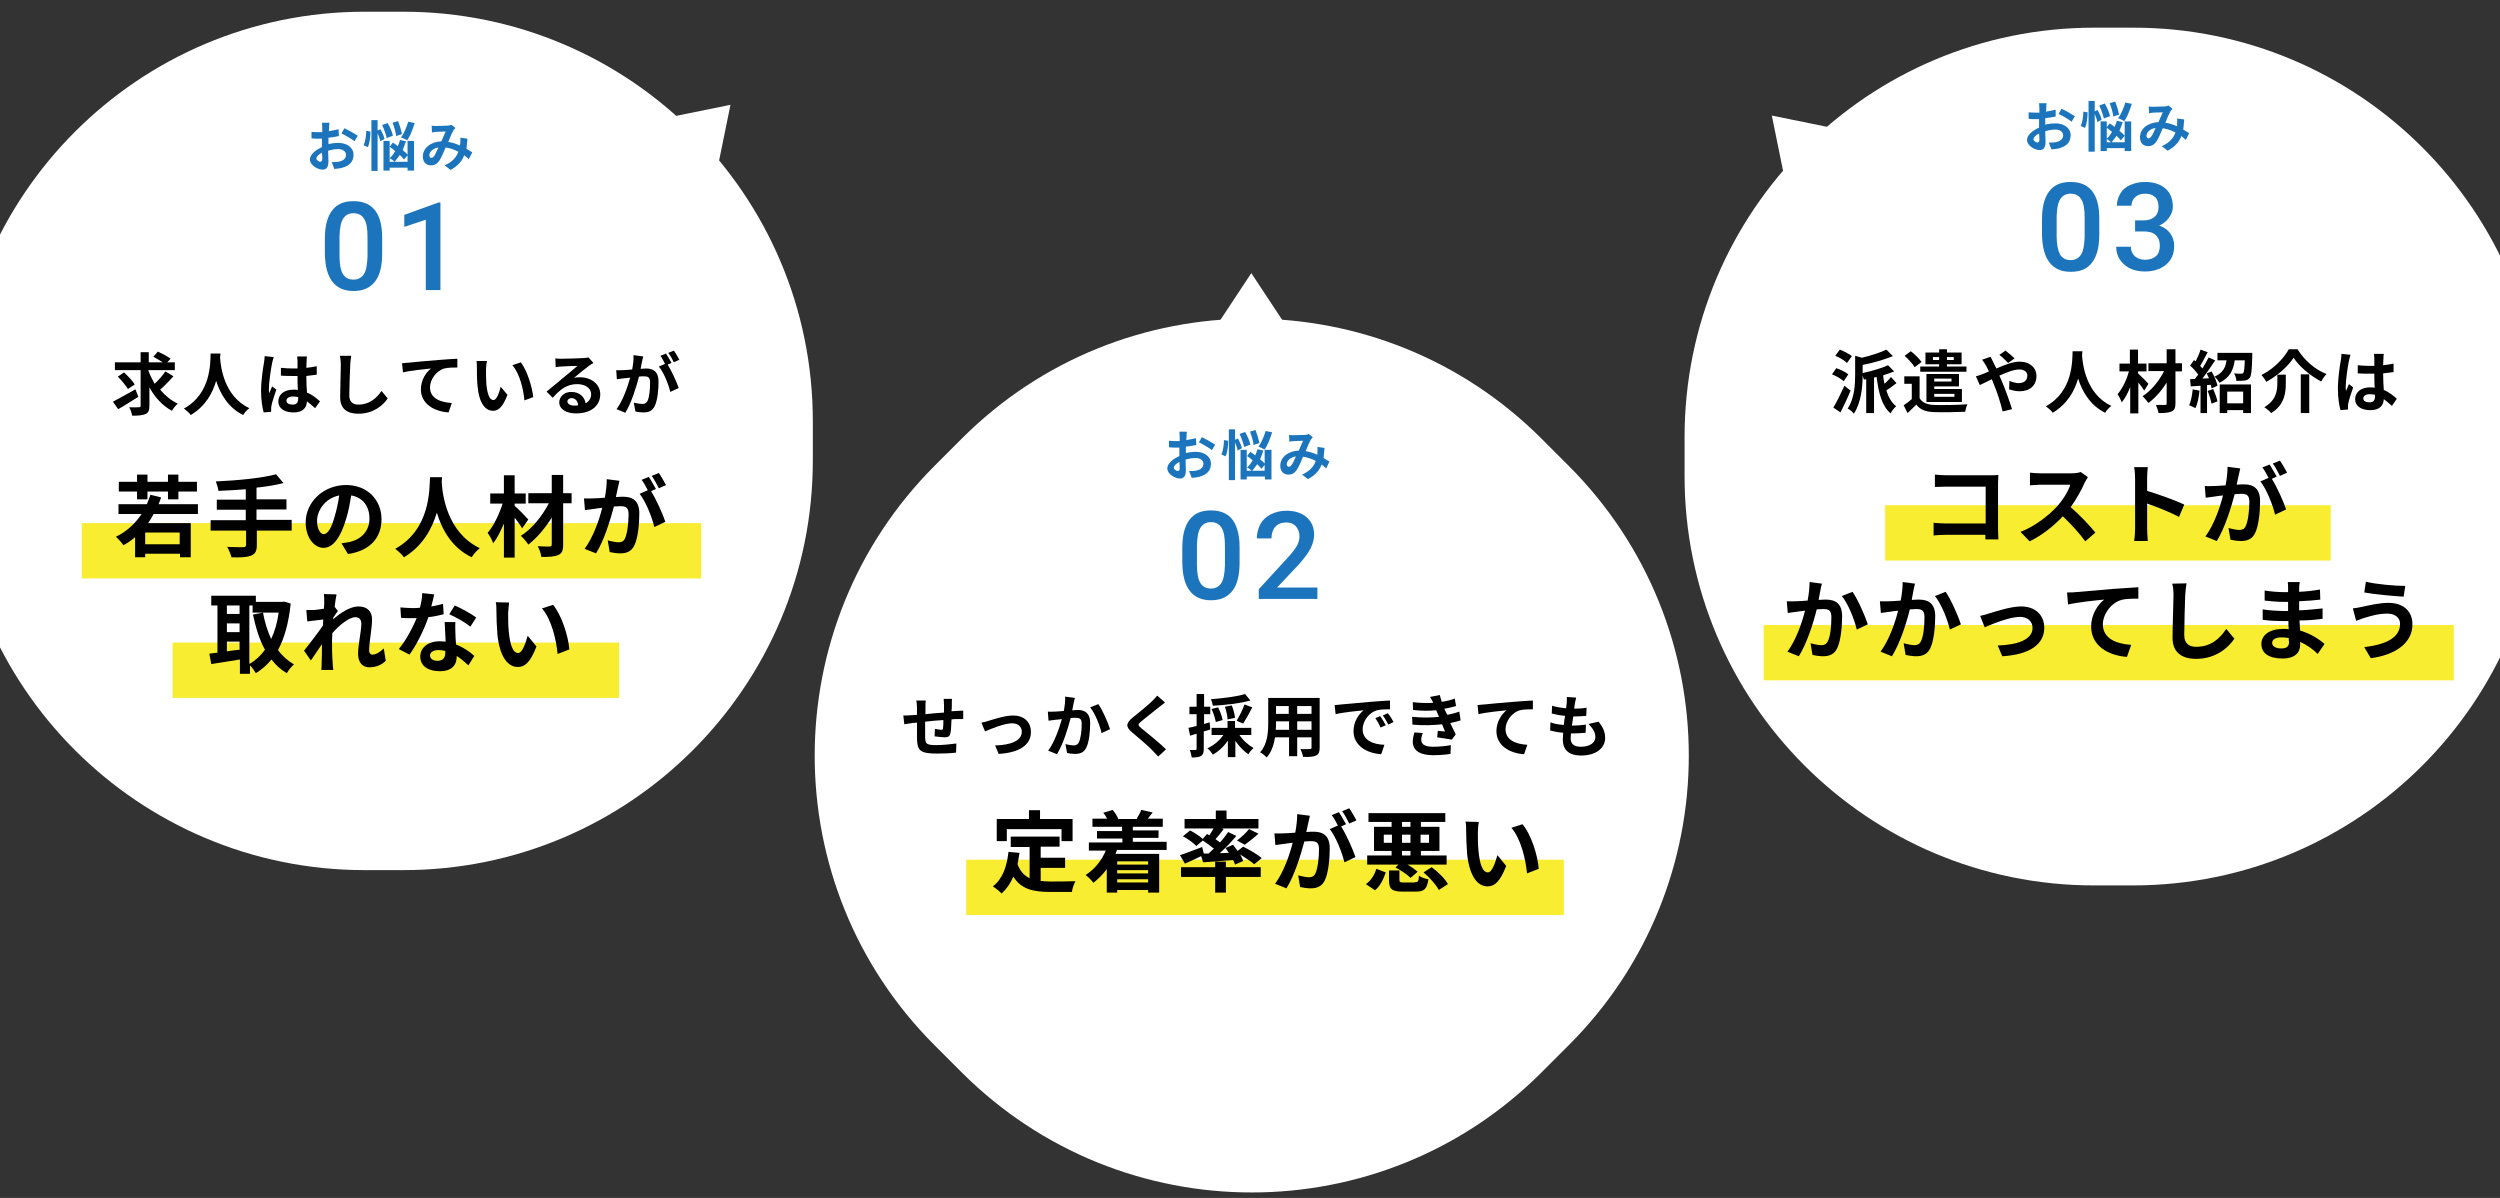 <?xml version="1.0" encoding="utf-8"?>
<!-- Generator: Adobe Illustrator 27.8.1, SVG Export Plug-In . SVG Version: 6.00 Build 0)  -->
<svg version="1.1" xmlns="http://www.w3.org/2000/svg" xmlns:xlink="http://www.w3.org/1999/xlink" x="0px" y="0px"
	 viewBox="0 0 768 368" style="enable-background:new 0 0 768 368;" xml:space="preserve">
<rect x="0" y="0" width="768" height="368" fill="#333333" stroke="none"/>
<style type="text/css">
	.st0{fill:#FFFFFF;}
	.st1{fill:#1C75BC;}
	.st2{fill:#F9ED32;}
</style>
<g id="レイヤー_2">
</g>
<g id="レイヤー_1">
	<path class="st0" d="M481.9,321.1l-8.4,8.4c-49.1,49.1-128.8,49.1-178,0l-8.4-8.4c-49.1-49.1-49.1-128.8,0-178l8.4-8.4
		c49.1-49.1,128.8-49.1,178,0l8.4,8.4C531.1,192.3,531.1,272,481.9,321.1z"/>
	<polygon class="st0" points="367.3,109.8 384.4,83.9 401.5,109.8 	"/>
	<g>
		<g>
			<path class="st1" d="M364.2,139.2c1.1-0.3,2.3-0.4,3.2-0.4c2.5,0,4.6,1.4,4.6,3.6c0,2-1,3.4-3.7,4.1c-0.8,0.2-1.5,0.2-2.2,0.3
				l-0.8-2.1c0.8,0,1.5,0,2-0.1c1.3-0.2,2.4-0.9,2.4-2.1c0-1.1-1-1.8-2.4-1.8c-1,0-2.1,0.2-3.1,0.5c0,1.3,0.1,2.6,0.1,3.2
				c0,2.1-0.8,2.6-1.8,2.6c-1.6,0-3.9-1.4-3.9-3.1c0-1.5,1.7-2.9,3.7-3.8c0-0.4,0-0.8,0-1.2v-1.4c-0.3,0-0.6,0-0.9,0
				c-0.8,0-1.6,0-2.3-0.1l0-2c1,0.1,1.7,0.1,2.3,0.1c0.3,0,0.6,0,1,0c0-0.6,0-1.1,0-1.4c0-0.4-0.1-1.2-0.1-1.5h2.3
				c0,0.3-0.1,1-0.1,1.4c0,0.4,0,0.8-0.1,1.2c1.1-0.2,2.2-0.4,3-0.6l0.1,2.1c-0.9,0.2-2.1,0.4-3.2,0.5c0,0.5,0,1,0,1.5V139.2z
				 M362.4,143.9c0-0.4,0-1.2-0.1-2c-1,0.5-1.7,1.2-1.7,1.8c0,0.5,0.8,1,1.2,1C362.2,144.6,362.4,144.5,362.4,143.9z M369.2,134.3
				c1.3,0.6,3.2,1.7,4.1,2.3l-1,1.7c-0.8-0.7-2.9-1.9-4-2.4L369.2,134.3z"/>
			<path class="st1" d="M377.3,135.4c0,1.6-0.2,3.5-0.8,4.8l-1.3-0.6c0.5-1,0.8-2.9,0.8-4.4L377.3,135.4z M380.2,138.4
				c-0.1-0.7-0.4-1.6-0.8-2.5v11.6h-1.9v-15.6h1.9v3.2l0.9-0.4c0.5,1,1.1,2.2,1.2,3L380.2,138.4z M382.2,137.3c-0.2-1-0.8-2.7-1.4-4
				l1.7-0.6c0.7,1.2,1.4,2.8,1.6,3.9L382.2,137.3z M388.6,138.2h2v9.1h-2v-0.9H383v0.9h-1.9v-9.1h1.9v6.4h5.5V138.2z M387.5,144
				c-0.3-0.4-0.8-0.9-1.3-1.4c-0.5,0.8-1.1,1.5-1.6,2.1c-0.3-0.3-1-0.9-1.5-1.1c0.7-0.6,1.2-1.3,1.7-2.2c-0.6-0.5-1.1-0.9-1.7-1.3
				l1-1.3c0.5,0.3,1,0.7,1.5,1.1c0.3-0.6,0.5-1.3,0.7-1.9l1.8,0.4c-0.3,0.9-0.6,1.8-1,2.7c0.6,0.5,1.2,1,1.6,1.5L387.5,144z
				 M385.1,136.7c-0.1-1.1-0.6-2.8-1.1-4.1l1.7-0.5c0.5,1.3,1,3,1.2,4L385.1,136.7z M390.8,132.8c-0.6,1.9-1.4,4-2.3,5.3
				c-0.5-0.3-1.4-0.7-1.9-0.9c0.9-1.2,1.7-3.1,2.2-4.8L390.8,132.8z"/>
			<path class="st1" d="M407.4,143.9c-0.4-0.4-0.9-0.8-1.4-1.2c-0.7,1.9-2,3.3-4.2,4.5l-1.8-1.4c2.5-1.1,3.7-2.7,4.2-4.2
				c-1.2-0.6-2.5-1.1-3.9-1.3c-0.6,1.4-1.3,3.1-1.9,4c-0.7,1-1.4,1.5-2.6,1.5c-1.5,0-2.5-1-2.5-2.7c0-2.6,2.3-4.5,5.7-4.7
				c0.5-1.1,0.9-2.2,1.3-3c-0.7,0-2.1,0.1-2.8,0.1c-0.4,0-0.9,0.1-1.4,0.2l-0.1-2.1c0.4,0.1,1,0.1,1.4,0.1c0.9,0,2.7-0.1,3.5-0.1
				c0.4,0,0.8-0.1,1.1-0.3l1.3,1c-0.2,0.3-0.4,0.5-0.6,0.7c-0.4,0.7-1,2.1-1.6,3.6c1.3,0.2,2.5,0.6,3.6,1.1c0-0.2,0-0.4,0-0.6
				c0-0.6,0.1-1.3,0-1.8l2.2,0.3c-0.1,1.1-0.2,2.1-0.3,3.1c0.7,0.4,1.3,0.8,1.8,1.1L407.4,143.9z M398.1,140.2
				c-1.8,0.3-2.8,1.4-2.8,2.4c0,0.5,0.3,0.8,0.6,0.8s0.6-0.2,0.9-0.6C397.2,142.3,397.6,141.3,398.1,140.2z"/>
		</g>
	</g>
	<g>
		<path class="st1" d="M380.8,172.8c0,3.9-0.7,6.8-2.2,8.7s-3.6,2.9-6.6,2.9c-2.9,0-5.1-1-6.5-2.9c-1.5-1.9-2.2-4.7-2.3-8.5v-4.6
			c0-3.9,0.7-6.7,2.2-8.7s3.6-2.9,6.6-2.9c2.9,0,5.1,0.9,6.6,2.8c1.4,1.9,2.2,4.7,2.2,8.4V172.8z M376.3,167.7c0-2.5-0.3-4.4-1-5.5
			c-0.7-1.2-1.8-1.8-3.3-1.8c-1.5,0-2.5,0.6-3.2,1.7c-0.7,1.1-1,2.8-1.1,5.2v6.1c0,2.5,0.3,4.4,1,5.6s1.8,1.8,3.3,1.8
			c1.4,0,2.5-0.6,3.2-1.7c0.7-1.1,1-2.9,1.1-5.3V167.7z"/>
		<path class="st1" d="M404.7,184h-18V181l8.9-9.7c1.3-1.4,2.2-2.6,2.8-3.6c0.5-1,0.8-1.9,0.8-2.9c0-1.3-0.4-2.3-1.1-3.1
			c-0.7-0.8-1.7-1.2-2.9-1.2c-1.4,0-2.6,0.4-3.4,1.3c-0.8,0.9-1.2,2.1-1.2,3.6h-4.5c0-1.6,0.4-3.1,1.1-4.4c0.7-1.3,1.8-2.3,3.2-3
			c1.4-0.7,3-1.1,4.8-1.1c2.6,0,4.7,0.7,6.2,2c1.5,1.3,2.3,3.1,2.3,5.4c0,1.3-0.4,2.7-1.1,4.2c-0.8,1.5-2,3.1-3.7,5l-6.6,7h12.4V184
			z"/>
	</g>
	<path class="st0" d="M123.9,267.3H112c-69.5,0-125.8-56.3-125.8-125.8v-11.9C-13.9,60,42.5,3.6,112,3.6h11.9
		c69.5,0,125.8,56.3,125.8,125.8v11.9C249.8,210.9,193.4,267.3,123.9,267.3z"/>
	<polygon class="st0" points="193.9,38.4 224.4,32.2 218.2,62.6 	"/>
	<g>
		<g>
			<path class="st1" d="M100.8,44.3c1.1-0.3,2.3-0.4,3.2-0.4c2.5,0,4.6,1.4,4.6,3.6c0,2-1,3.4-3.7,4.1c-0.8,0.2-1.5,0.2-2.2,0.3
				l-0.8-2.1c0.8,0,1.5,0,2-0.1c1.3-0.2,2.4-0.9,2.4-2.1c0-1.1-1-1.8-2.4-1.8c-1,0-2.1,0.2-3.1,0.5c0,1.3,0.1,2.6,0.1,3.2
				c0,2.1-0.8,2.6-1.8,2.6c-1.6,0-3.9-1.4-3.9-3.1c0-1.5,1.7-2.9,3.7-3.8c0-0.4,0-0.8,0-1.2v-1.4c-0.3,0-0.6,0-0.9,0
				c-0.8,0-1.6,0-2.3-0.1l0-2c1,0.1,1.7,0.1,2.3,0.1c0.3,0,0.6,0,1,0c0-0.6,0-1.1,0-1.4c0-0.4-0.1-1.2-0.1-1.5h2.3
				c0,0.3-0.1,1-0.1,1.4c0,0.4,0,0.8-0.1,1.2c1.1-0.2,2.2-0.4,3-0.6l0.1,2.1c-0.9,0.2-2.1,0.4-3.2,0.5c0,0.5,0,1,0,1.5V44.3z
				 M99,48.9c0-0.4,0-1.2-0.1-2c-1,0.5-1.7,1.2-1.7,1.8c0,0.5,0.8,1,1.2,1C98.7,49.6,99,49.5,99,48.9z M105.8,39.4
				c1.3,0.6,3.2,1.7,4.1,2.3l-1,1.7c-0.8-0.7-2.9-1.9-4-2.4L105.8,39.4z"/>
			<path class="st1" d="M113.8,40.4c0,1.6-0.2,3.5-0.8,4.8l-1.3-0.6c0.5-1,0.8-2.9,0.8-4.4L113.8,40.4z M116.8,43.4
				c-0.1-0.7-0.4-1.6-0.8-2.5v11.6h-1.9V36.9h1.9v3.2l0.9-0.4c0.5,1,1.1,2.2,1.2,3L116.8,43.4z M118.8,42.4c-0.2-1-0.8-2.7-1.4-4
				l1.7-0.6c0.7,1.2,1.4,2.8,1.6,3.9L118.8,42.4z M125.2,43.3h2v9.1h-2v-0.9h-5.5v0.9h-1.9v-9.1h1.9v6.4h5.5V43.3z M124.1,49
				c-0.3-0.4-0.8-0.9-1.3-1.4c-0.5,0.8-1.1,1.5-1.6,2.1c-0.3-0.3-1-0.9-1.5-1.1c0.7-0.6,1.2-1.3,1.7-2.2c-0.6-0.5-1.1-0.9-1.7-1.3
				l1-1.3c0.5,0.3,1,0.7,1.5,1.1c0.3-0.6,0.5-1.3,0.7-1.9l1.8,0.4c-0.3,0.9-0.6,1.8-1,2.7c0.6,0.5,1.2,1,1.6,1.5L124.1,49z
				 M121.7,41.8c-0.1-1.1-0.6-2.8-1.1-4.1l1.7-0.5c0.5,1.3,1,3,1.2,4L121.7,41.8z M127.4,37.8c-0.6,1.9-1.4,4-2.3,5.3
				c-0.5-0.3-1.4-0.7-1.9-0.9c0.9-1.2,1.7-3.1,2.2-4.8L127.4,37.8z"/>
			<path class="st1" d="M144,48.9c-0.4-0.4-0.9-0.8-1.4-1.2c-0.7,1.9-2,3.3-4.2,4.5l-1.8-1.4c2.5-1.1,3.7-2.7,4.2-4.2
				c-1.2-0.6-2.5-1.1-3.9-1.3c-0.6,1.4-1.3,3.1-1.9,4c-0.7,1-1.4,1.5-2.6,1.5c-1.5,0-2.5-1-2.5-2.7c0-2.6,2.3-4.5,5.7-4.7
				c0.5-1.1,0.9-2.2,1.3-3c-0.7,0-2.1,0.1-2.8,0.1c-0.4,0-0.9,0.1-1.4,0.2l-0.1-2.1c0.4,0.1,1,0.1,1.4,0.1c0.9,0,2.7-0.1,3.5-0.1
				c0.4,0,0.8-0.1,1.1-0.3l1.3,1c-0.2,0.3-0.4,0.5-0.6,0.7c-0.4,0.7-1,2.1-1.6,3.6c1.3,0.2,2.5,0.6,3.6,1.1c0-0.2,0-0.4,0.1-0.6
				c0-0.6,0.1-1.3,0-1.8l2.2,0.3c-0.1,1.1-0.2,2.1-0.3,3.1c0.7,0.4,1.3,0.8,1.8,1.1L144,48.9z M134.7,45.3c-1.8,0.3-2.8,1.4-2.8,2.4
				c0,0.5,0.3,0.8,0.6,0.8c0.3,0,0.6-0.2,0.9-0.6C133.8,47.3,134.2,46.3,134.7,45.3z"/>
		</g>
	</g>
	<g>
		<path class="st1" d="M117.4,77.8c0,3.9-0.7,6.8-2.2,8.7s-3.6,2.9-6.6,2.9c-2.9,0-5.1-1-6.5-2.9c-1.5-1.9-2.2-4.7-2.3-8.5v-4.6
			c0-3.9,0.7-6.7,2.2-8.7s3.6-2.9,6.6-2.9c2.9,0,5.1,0.9,6.6,2.8s2.2,4.7,2.2,8.4V77.8z M112.9,72.8c0-2.5-0.3-4.4-1-5.5
			c-0.7-1.2-1.8-1.8-3.3-1.8c-1.5,0-2.5,0.6-3.2,1.7c-0.7,1.1-1,2.8-1.1,5.2v6.1c0,2.5,0.3,4.4,1,5.6s1.8,1.8,3.3,1.8
			c1.4,0,2.5-0.6,3.2-1.7s1-2.9,1.1-5.3V72.8z"/>
		<path class="st1" d="M135.3,89.1h-4.5V67.5l-6.6,2.2V66l10.5-3.8h0.6V89.1z"/>
	</g>
	<rect x="25.1" y="160.7" class="st2" width="190.3" height="17"/>
	<rect x="53" y="197.4" class="st2" width="137.2" height="17"/>
	<g>
		<path d="M42.5,121.9c-2.1,1.3-4.4,2.8-6.2,3.8l-1.6-2.3c1.7-0.9,4.4-2.4,6.9-3.8L42.5,121.9z M53.3,115.6c-1.3,1.4-2.8,3-4.1,4.1
			c1.5,1.8,3.3,3.3,5.4,4.3c-0.6,0.5-1.4,1.5-1.8,2.2c-2.9-1.6-5.2-4.1-6.9-7.2v5.6c0,1.5-0.3,2.2-1.2,2.6c-0.9,0.4-2.2,0.5-4.1,0.5
			c-0.1-0.7-0.5-1.9-0.9-2.6c1.3,0.1,2.6,0,3,0c0.4,0,0.5-0.1,0.5-0.5v-10.9h-7.9v-2.4h7.9v-3.1h2.5v3.1h4.3c-0.9-0.6-2-1.2-2.9-1.7
			l1.4-1.6c1.3,0.6,3,1.5,3.9,2.2l-1,1.1h2.3v2.4h-8.1v0.2c0.5,1.4,1.2,2.7,1.9,4c1.2-1.1,2.5-2.6,3.3-3.8L53.3,115.6z M39.3,119.5
			c-0.6-1-2-2.7-3.1-3.8l1.9-1.3c1.2,1.1,2.6,2.6,3.3,3.7L39.3,119.5z"/>
		<path d="M67.7,108.6c0,0.3,0,0.8-0.1,1.2c0.2,2.9,1.2,11.9,9,15.6c-0.8,0.6-1.5,1.4-1.9,2.1c-4.7-2.3-7.1-6.7-8.3-10.5
			c-1.1,3.8-3.3,7.8-7.8,10.5c-0.4-0.6-1.3-1.4-2.1-2c8.4-4.6,8.1-14.1,8.2-16.9H67.7z"/>
		<path d="M84.1,109.7c-0.2,0.4-0.4,1.5-0.5,1.8c-0.3,1.4-1,5.9-1,8c0,0.4,0,0.9,0.1,1.3c0.3-0.7,0.6-1.4,0.9-2.1l1.3,1
			c-0.6,1.7-1.3,3.8-1.5,4.9c-0.1,0.3-0.1,0.7-0.1,1c0,0.2,0,0.6,0,0.9l-2.3,0.2c-0.4-1.4-0.8-3.8-0.8-6.6c0-3.1,0.6-7.1,0.9-8.7
			c0.1-0.6,0.2-1.4,0.2-2L84.1,109.7z M96.8,125.4c-0.9-0.8-1.7-1.5-2.5-2.1c-0.1,2-1.3,3.4-4.1,3.4c-2.8,0-4.7-1.2-4.7-3.4
			c0-2.1,1.8-3.6,4.6-3.6c0.5,0,0.9,0,1.4,0.1c-0.1-1.3-0.1-2.8-0.1-4.3c-0.5,0-1,0-1.5,0c-1.2,0-2.4,0-3.6-0.1V113
			c1.2,0.1,2.4,0.2,3.6,0.2c0.5,0,1,0,1.5,0c0-1,0-1.9,0-2.3c0-0.3-0.1-0.9-0.1-1.4h3c-0.1,0.4-0.1,0.9-0.1,1.3
			c0,0.5-0.1,1.2-0.1,2.2c1.1-0.1,2.2-0.3,3.2-0.5v2.6c-1,0.1-2.1,0.3-3.2,0.4c0,2,0.1,3.7,0.2,5.1c1.7,0.7,3,1.8,4,2.7L96.8,125.4z
			 M91.7,122c-0.5-0.1-1.1-0.2-1.7-0.2c-1.2,0-2,0.5-2,1.3c0,0.8,0.8,1.2,1.9,1.2c1.3,0,1.7-0.7,1.7-1.9V122z"/>
		<path d="M107.9,109.3c-0.1,0.9-0.3,1.9-0.3,2.8c-0.1,2.2-0.3,6.9-0.3,9.4c0,2.1,1.3,2.8,2.8,2.8c3.4,0,5.6-2,7.1-4.2l1.9,2.3
			c-1.3,2-4.3,4.7-9,4.7c-3.4,0-5.6-1.5-5.6-5c0-2.8,0.2-8.2,0.2-10c0-1-0.1-2-0.3-2.8L107.9,109.3z"/>
		<path d="M125.7,111.4c1.7-0.2,5.2-0.5,8.9-0.8c2.1-0.2,4.4-0.3,5.9-0.4l0,2.7c-1.1,0-2.9,0-4,0.3c-2.5,0.7-4.4,3.4-4.4,5.8
			c0,3.4,3.2,4.6,6.7,4.8l-1,2.9c-4.4-0.3-8.5-2.6-8.5-7.1c0-3,1.7-5.3,3.1-6.4c-1.8,0.2-6.2,0.6-8.6,1.2l-0.3-2.8
			C124.5,111.5,125.3,111.4,125.7,111.4z"/>
		<path d="M149.3,113.5c0,1.3,0,2.9,0.1,4.4c0.3,3,0.9,5,2.2,5c1,0,1.8-2.4,2.2-4.1l2.1,2.5c-1.4,3.6-2.7,4.9-4.4,4.9
			c-2.3,0-4.3-2.1-4.8-7.6c-0.2-1.9-0.2-4.3-0.2-5.6c0-0.6,0-1.5-0.1-2.1l3.2,0C149.4,111.7,149.3,112.9,149.3,113.5z M163.8,122
			l-2.7,1c-0.3-3.3-1.4-8.2-3.7-10.8l2.6-0.9C161.9,113.8,163.5,118.8,163.8,122z"/>
		<path d="M182.3,111.5c-0.5,0.3-1,0.6-1.4,0.9c-1.1,0.8-3.3,2.6-4.6,3.7c0.7-0.2,1.3-0.2,1.9-0.2c3.5,0,6.2,2.2,6.2,5.2
			c0,3.3-2.5,5.9-7.5,5.9c-2.9,0-5.1-1.3-5.1-3.4c0-1.7,1.5-3.2,3.7-3.2c2.6,0,4.1,1.6,4.4,3.5c1.1-0.6,1.7-1.6,1.7-2.8
			c0-1.9-1.9-3.1-4.3-3.1c-3.2,0-5.3,1.7-7.5,4.2l-1.9-1.9c1.5-1.2,4-3.3,5.2-4.3c1.2-1,3.3-2.7,4.3-3.6c-1.1,0-3.9,0.1-5,0.2
			c-0.6,0-1.2,0.1-1.7,0.2l-0.1-2.7c0.6,0.1,1.3,0.1,1.9,0.1c1.1,0,5.5-0.1,6.7-0.2c0.9-0.1,1.3-0.1,1.6-0.2L182.3,111.5z
			 M177.6,124.5c-0.1-1.3-0.9-2.2-2-2.2c-0.8,0-1.3,0.5-1.3,1c0,0.8,0.9,1.3,2.1,1.3C176.8,124.6,177.2,124.6,177.6,124.5z"/>
		<path d="M197.6,109.5c-0.1,0.5-0.3,1.2-0.4,1.7c-0.1,0.6-0.3,1.4-0.4,2.1c0.7,0,1.3-0.1,1.7-0.1c2.2,0,3.8,1,3.8,4
			c0,2.5-0.3,5.8-1.2,7.6c-0.7,1.4-1.8,1.9-3.4,1.9c-0.8,0-1.8-0.1-2.5-0.3l-0.5-2.7c0.8,0.2,2,0.4,2.6,0.4c0.7,0,1.2-0.2,1.6-0.9
			c0.6-1.2,0.8-3.6,0.8-5.7c0-1.7-0.7-1.9-2-1.9c-0.3,0-0.8,0-1.4,0.1c-0.8,3.1-2.3,8-4.2,11.1l-2.7-1.1c2-2.7,3.4-6.9,4.2-9.7
			c-0.7,0.1-1.4,0.2-1.8,0.2c-0.6,0.1-1.7,0.2-2.3,0.3l-0.2-2.8c0.8,0.1,1.4,0,2.2,0c0.6,0,1.6-0.1,2.7-0.2c0.3-1.6,0.5-3.1,0.4-4.4
			L197.6,109.5z M205.1,112c1.2,1.9,2.8,5.4,3.4,7.2l-2.6,1.2c-0.5-2.3-2-6-3.5-7.8l1.9-0.8c-0.4-0.8-0.9-1.8-1.4-2.5l1.7-0.7
			c0.5,0.8,1.3,2.1,1.7,2.9L205.1,112z M207,111.3c-0.4-0.9-1.1-2.1-1.7-2.9l1.7-0.7c0.6,0.8,1.3,2.1,1.7,2.8L207,111.3z"/>
	</g>
	<g>
		<path d="M292.5,214.5c-0.1,0.3-0.1,1.2-0.1,1.8c0,0.8,0,1.5-0.1,2.2c0.6,0,1.1-0.1,1.6-0.1c0.6,0,1.4-0.1,2-0.1v2.6
			c-0.4,0-1.4,0-2,0c-0.4,0-1,0-1.6,0.1c-0.1,1.6-0.1,3.3-0.3,4.1c-0.2,1.1-0.7,1.4-1.8,1.4c-0.7,0-2.4-0.2-3.1-0.3l0.1-2.3
			c0.6,0.1,1.5,0.3,1.9,0.3s0.6-0.1,0.6-0.5c0.1-0.6,0.1-1.5,0.1-2.5c-1.8,0.1-3.9,0.3-5.6,0.5c0,1.9,0,3.8,0,4.7
			c0.1,2,0.2,2.5,3.4,2.5c2,0,4.7-0.3,6.2-0.5l-0.1,2.8c-1.4,0.2-3.9,0.3-5.9,0.3c-5.4,0-6-1.1-6.1-4.7c0-0.9,0-2.9,0-4.8l-1.4,0.1
			c-0.6,0.1-1.9,0.3-2.5,0.4l-0.3-2.7c0.6,0,1.6,0,2.6-0.1l1.6-0.1v-2.1c0-0.9-0.1-1.6-0.2-2.3h2.9c-0.1,0.7-0.1,1.3-0.1,2.2
			c0,0.5,0,1.2,0,2c1.8-0.2,3.8-0.4,5.7-0.5v-2.3c0-0.5-0.1-1.5-0.1-1.9H292.5z"/>
		<path d="M303.8,221.4c1.4-0.4,4.9-1.6,7.4-1.6c3.3,0,5.5,1.9,5.5,5.1c0,3.8-3.3,6.3-9.9,6.7l-1.1-2.6c4.7-0.1,8.2-1.4,8.2-4.2
			c0-1.6-1.2-2.6-3-2.6c-2.4,0-6.5,1.7-8.3,2.5l-1.1-2.7C302.2,221.9,303.2,221.6,303.8,221.4z"/>
		<path d="M330.2,214.4c-0.1,0.5-0.3,1.2-0.4,1.7c-0.1,0.6-0.3,1.4-0.4,2.1c0.7,0,1.3-0.1,1.7-0.1c2.2,0,3.8,1,3.8,4
			c0,2.5-0.3,5.8-1.2,7.6c-0.7,1.4-1.8,1.9-3.4,1.9c-0.8,0-1.8-0.1-2.5-0.3l-0.5-2.7c0.8,0.2,2,0.4,2.5,0.4c0.7,0,1.2-0.2,1.6-0.9
			c0.6-1.2,0.9-3.6,0.9-5.7c0-1.7-0.7-1.9-2-1.9c-0.3,0-0.8,0-1.4,0.1c-0.8,3.1-2.3,8-4.2,11.1l-2.7-1.1c2-2.7,3.4-6.9,4.2-9.7
			c-0.7,0.1-1.4,0.2-1.8,0.2c-0.6,0.1-1.7,0.2-2.3,0.3l-0.2-2.8c0.8,0.1,1.4,0,2.2,0c0.6,0,1.6-0.1,2.7-0.2c0.3-1.6,0.5-3.1,0.4-4.4
			L330.2,214.4z M337.4,216.3c1.3,1.8,3,5.7,3.6,7.7l-2.6,1.2c-0.5-2.3-2-6.1-3.5-7.9L337.4,216.3z"/>
		<path d="M357.9,215.8c-0.6,0.5-1.3,1-1.8,1.4c-1.3,1.1-4.1,3.2-5.5,4.4c-1.1,0.9-1.1,1.2,0,2.1c1.6,1.3,5.6,4.5,7.6,6.5l-2.4,2.2
			c-0.6-0.6-1.2-1.3-1.8-1.9c-1.1-1.2-4.3-3.9-6.2-5.5c-2.1-1.7-1.9-2.9,0.2-4.6c1.6-1.3,4.5-3.6,5.9-5c0.6-0.6,1.3-1.3,1.6-1.7
			L357.9,215.8z"/>
		<path d="M371.8,224.1c-0.7,0.2-1.3,0.4-2,0.6v5.3c0,1.2-0.2,1.8-0.8,2.2c-0.6,0.4-1.5,0.5-2.9,0.5c-0.1-0.6-0.3-1.6-0.6-2.3
			c0.8,0,1.5,0,1.7,0c0.3,0,0.4-0.1,0.4-0.4v-4.6c-0.7,0.2-1.4,0.4-2,0.6l-0.5-2.4c0.7-0.1,1.6-0.4,2.5-0.6v-3.6h-2.2v-2.3h2.2v-3.9
			h2.3v3.9h1.9v2.3h-1.9v3l1.7-0.5L371.8,224.1z M380.7,225.7c1.1,1.7,2.8,3.2,4.4,4.1c-0.5,0.4-1.3,1.3-1.6,1.9
			c-1.4-0.9-2.9-2.5-4-4.1v5h-2.3v-5.1c-1.2,1.8-2.9,3.4-4.6,4.3c-0.4-0.6-1.1-1.5-1.7-1.9c1.9-0.9,3.8-2.4,4.9-4.1h-3.6v-2.2h4.9
			v-2.1h2.3v2.1h5v2.2H380.7z M384.1,215.2c-3.2,0.9-7.7,1.4-11.5,1.6c-0.1-0.6-0.4-1.5-0.6-2c3.7-0.3,8-0.8,10.5-1.6L384.1,215.2z
			 M373.5,221.8c-0.2-1-0.7-2.7-1.3-4l2-0.5c0.6,1.2,1.2,2.8,1.4,3.9L373.5,221.8z M377.1,221c0-1-0.4-2.6-0.8-3.9l2.1-0.4
			c0.5,1.2,0.9,2.8,1,3.8L377.1,221z M379.9,221.4c0.8-1.3,1.9-3.5,2.4-5l2.4,0.9c-0.9,1.8-2,3.7-2.8,5L379.9,221.4z"/>
		<path d="M405.4,229.7c0,1.3-0.3,2-1.1,2.4c-0.9,0.4-2.1,0.5-4,0.4c-0.1-0.7-0.5-1.7-0.8-2.4c1.2,0.1,2.6,0,2.9,0
			c0.4,0,0.5-0.1,0.5-0.5v-3.1h-4.4v5.8H396v-5.8h-4.3c-0.4,2.3-1.1,4.6-2.6,6.2c-0.4-0.5-1.4-1.3-2-1.6c2.3-2.5,2.5-6.2,2.5-9.2
			v-7.5h15.8V229.7z M396,224.2v-2.6H392v0.4c0,0.7,0,1.4-0.1,2.2H396z M392,216.9v2.4h3.9v-2.4H392z M402.9,216.9h-4.4v2.4h4.4
			V216.9z M402.9,224.2v-2.6h-4.4v2.6H402.9z"/>
		<path d="M412.1,216.4c1.7-0.1,5.2-0.5,9-0.8c2.1-0.2,4.4-0.3,5.9-0.4l0,2.7c-1.1,0-2.9,0-4,0.3c-2.5,0.7-4.4,3.4-4.4,5.8
			c0,3.4,3.2,4.7,6.7,4.8l-1,2.9c-4.4-0.3-8.5-2.6-8.5-7.1c0-3,1.7-5.3,3.1-6.4c-1.8,0.2-6.2,0.6-8.6,1.2l-0.3-2.8
			C410.9,216.5,411.7,216.5,412.1,216.4z M425.7,222.8l-1.6,0.7c-0.5-1.2-1-2-1.6-2.9l1.5-0.6C424.5,220.7,425.3,222,425.7,222.8z
			 M428.1,221.8l-1.6,0.8c-0.6-1.1-1-1.9-1.7-2.8l1.5-0.7C426.9,219.7,427.7,221,428.1,221.8z"/>
		<path d="M448.7,221.3c-0.9,0.3-2,0.6-3.2,0.8c0.5,1.1,1.1,2.3,1.7,3.5l-1.2,1.6c-1.2-0.2-3.1-0.5-4.5-0.7l0.2-2
			c0.8,0.1,1.6,0.2,2.2,0.2l-0.9-2.2c-2.6,0.3-6,0.4-9.1,0.1l-0.1-2.4c3.1,0.3,5.9,0.3,8.3,0l-0.4-0.8l-0.5-1.2
			c-2,0.2-4.6,0.2-7.1-0.1l-0.1-2.4c2.4,0.3,4.4,0.3,6.3,0.2v0c-0.4-0.8-0.6-1.2-1-1.8l3-0.6c0.1,0.6,0.4,1.3,0.6,2.1
			c1.4-0.2,2.7-0.5,4-1l0.4,2.3c-1.1,0.3-2.2,0.6-3.6,0.8l0.4,0.9l0.5,1c1.6-0.3,2.8-0.7,3.7-1L448.7,221.3z M437.1,225.2
			c-0.3,0.6-0.5,1.5-0.5,2c0,1.3,0.9,2.2,3.6,2.2c2,0,4-0.2,5.5-0.5l-0.1,2.7c-1.2,0.2-3.3,0.4-5.3,0.4c-3.9,0-6.3-1.3-6.3-4.2
			c0-0.9,0.3-2.1,0.5-2.8L437.1,225.2z"/>
		<path d="M456.1,216.4c1.7-0.2,5.2-0.5,8.9-0.8c2.1-0.2,4.4-0.3,5.9-0.4l0,2.7c-1.1,0-2.9,0-4,0.3c-2.5,0.7-4.4,3.4-4.4,5.8
			c0,3.4,3.2,4.6,6.7,4.8l-1,2.9c-4.4-0.3-8.5-2.6-8.5-7.1c0-3,1.7-5.3,3.1-6.4c-1.8,0.2-6.2,0.6-8.6,1.2l-0.3-2.8
			C454.9,216.5,455.7,216.4,456.1,216.4z"/>
		<path d="M491.1,221.7c1.4,1.8,2,3.2,2,5c0,3.1-2.8,5.4-7.4,5.4c-3.3,0-5.6-1.4-5.6-4.9c0-0.5,0.1-1.2,0.1-2.1
			c-1.5-0.1-2.9-0.4-4-0.7l0.1-2.5c1.3,0.5,2.7,0.7,4.1,0.8c0.1-0.9,0.2-1.9,0.4-2.8c-1.4-0.1-2.9-0.4-4.1-0.7l0.1-2.4
			c1.2,0.4,2.7,0.6,4.3,0.8c0.1-0.6,0.1-1.2,0.2-1.7c0-0.6,0.1-1.2,0-1.8l2.9,0.2c-0.2,0.8-0.3,1.3-0.4,1.8
			c-0.1,0.4-0.1,0.9-0.2,1.6c1.5,0,2.8-0.1,3.8-0.3l-0.1,2.5c-1.2,0.1-2.4,0.2-4,0.2c-0.1,0.9-0.3,1.9-0.4,2.8h0.1
			c1.3,0,2.8-0.1,4.2-0.3l-0.1,2.5c-1.2,0.1-2.4,0.2-3.7,0.2c-0.3,0-0.6,0-0.8,0c0,0.6-0.1,1.1-0.1,1.5c0,1.7,1,2.6,3.1,2.6
			c2.9,0,4.5-1.3,4.5-3c0-1.4-0.8-2.7-2.1-4L491.1,221.7z"/>
	</g>
	<g>
		<path class="st0" d="M781,134.3v11.9c0,69.5-56.3,125.8-125.8,125.8h-11.9c-69.5,0-125.8-56.3-125.8-125.8v-11.9
			c0-69.5,56.3-125.8,125.8-125.8h11.9C724.7,8.4,781,64.8,781,134.3z"/>
		<polygon class="st0" points="550.5,65.9 544.3,35.5 574.7,41.7 		"/>
		<g>
			<g>
				<path class="st1" d="M628.3,38.3c1.1-0.3,2.3-0.4,3.2-0.4c2.5,0,4.6,1.4,4.6,3.6c0,2-1,3.4-3.7,4.1c-0.8,0.2-1.5,0.2-2.2,0.3
					l-0.8-2.1c0.8,0,1.5,0,2-0.1c1.3-0.2,2.4-0.9,2.4-2.1c0-1.1-1-1.8-2.4-1.8c-1,0-2.1,0.2-3.1,0.5c0,1.3,0.1,2.6,0.1,3.2
					c0,2.1-0.8,2.6-1.8,2.6c-1.6,0-3.9-1.4-3.9-3.1c0-1.5,1.7-2.9,3.7-3.8c0-0.4,0-0.8,0-1.2v-1.4c-0.3,0-0.6,0-0.9,0
					c-0.8,0-1.6,0-2.3-0.1l0-2c1,0.1,1.7,0.1,2.3,0.1c0.3,0,0.6,0,1,0c0-0.6,0-1.1,0-1.4c0-0.4-0.1-1.2-0.1-1.5h2.3
					c0,0.3-0.1,1-0.1,1.4c0,0.4,0,0.8-0.1,1.2c1.1-0.2,2.2-0.4,3-0.6l0,2.1c-0.9,0.2-2.1,0.4-3.2,0.5c0,0.5,0,1,0,1.5V38.3z
					 M626.5,43c0-0.4,0-1.2-0.1-2c-1,0.5-1.7,1.2-1.7,1.8c0,0.5,0.8,1,1.2,1C626.2,43.7,626.5,43.6,626.5,43z M633.3,33.4
					c1.3,0.6,3.2,1.7,4.1,2.3l-1,1.7c-0.8-0.7-2.9-1.9-4-2.4L633.3,33.4z"/>
				<path class="st1" d="M641.3,34.5c0,1.6-0.2,3.5-0.8,4.8l-1.3-0.6c0.5-1,0.8-2.9,0.8-4.4L641.3,34.5z M644.3,37.5
					c-0.1-0.7-0.4-1.6-0.8-2.5v11.6h-1.9V31h1.9v3.2l0.9-0.4c0.5,1,1.1,2.2,1.2,3L644.3,37.5z M646.3,36.4c-0.2-1-0.8-2.7-1.4-4
					l1.7-0.6c0.7,1.2,1.4,2.8,1.6,3.9L646.3,36.4z M652.7,37.3h2v9.1h-2v-0.9h-5.5v0.9h-1.9v-9.1h1.9v6.4h5.5V37.3z M651.5,43.1
					c-0.3-0.4-0.8-0.9-1.3-1.4c-0.5,0.8-1.1,1.5-1.6,2.1c-0.3-0.3-1-0.9-1.5-1.1c0.7-0.6,1.2-1.3,1.7-2.2c-0.6-0.5-1.1-0.9-1.7-1.3
					l1-1.3c0.5,0.3,1,0.7,1.5,1.1c0.3-0.6,0.5-1.3,0.7-1.9l1.8,0.4c-0.3,0.9-0.6,1.8-1,2.7c0.6,0.5,1.2,1,1.6,1.5L651.5,43.1z
					 M649.2,35.8c-0.1-1.1-0.6-2.8-1.1-4.1l1.7-0.5c0.5,1.3,1,3,1.2,4L649.2,35.8z M654.9,31.9c-0.6,1.9-1.4,4-2.3,5.3
					c-0.5-0.3-1.4-0.7-1.9-0.9c0.9-1.2,1.7-3.1,2.2-4.8L654.9,31.9z"/>
				<path class="st1" d="M671.5,43c-0.4-0.4-0.9-0.8-1.4-1.2c-0.7,1.9-2,3.3-4.2,4.5l-1.8-1.4c2.5-1.1,3.7-2.7,4.2-4.2
					c-1.2-0.6-2.5-1.1-3.9-1.3c-0.6,1.4-1.3,3.1-1.9,4c-0.7,1-1.4,1.5-2.6,1.5c-1.5,0-2.5-1-2.5-2.7c0-2.6,2.3-4.5,5.7-4.7
					c0.5-1.1,0.9-2.2,1.3-3c-0.7,0-2.1,0.1-2.8,0.1c-0.4,0-0.9,0.1-1.4,0.2l-0.1-2.1c0.4,0.1,1,0.1,1.4,0.1c0.9,0,2.7-0.1,3.5-0.1
					c0.4,0,0.8-0.1,1.1-0.3l1.3,1c-0.2,0.3-0.4,0.5-0.6,0.7c-0.4,0.7-1,2.1-1.6,3.6c1.3,0.2,2.5,0.6,3.6,1.1c0-0.2,0-0.4,0-0.6
					c0-0.6,0.1-1.3,0-1.8l2.2,0.3c-0.1,1.1-0.2,2.1-0.3,3.1c0.7,0.4,1.3,0.8,1.8,1.1L671.5,43z M662.2,39.3
					c-1.8,0.3-2.8,1.4-2.8,2.4c0,0.5,0.3,0.8,0.6,0.8s0.6-0.2,0.9-0.6C661.3,41.4,661.7,40.4,662.2,39.3z"/>
			</g>
		</g>
		<g>
			<path class="st1" d="M644.9,71.9c0,3.9-0.7,6.8-2.2,8.7c-1.4,2-3.6,2.9-6.6,2.9c-2.9,0-5.1-1-6.5-2.9c-1.5-1.9-2.2-4.7-2.3-8.5
				v-4.6c0-3.9,0.7-6.7,2.2-8.7s3.6-2.9,6.6-2.9c2.9,0,5.1,0.9,6.6,2.8s2.2,4.7,2.2,8.4V71.9z M640.4,66.8c0-2.5-0.3-4.4-1-5.5
				c-0.7-1.2-1.8-1.8-3.3-1.8c-1.5,0-2.5,0.6-3.2,1.7s-1,2.8-1.1,5.2v6.1c0,2.5,0.4,4.4,1,5.6c0.7,1.2,1.8,1.8,3.3,1.8
				c1.4,0,2.5-0.6,3.2-1.7s1-2.9,1.1-5.3V66.8z"/>
			<path class="st1" d="M655.9,67.7h2.7c1.4,0,2.5-0.4,3.3-1.1s1.2-1.7,1.2-3c0-1.3-0.3-2.3-1-3c-0.7-0.7-1.7-1.1-3.1-1.1
				c-1.2,0-2.2,0.3-3,1c-0.8,0.7-1.2,1.6-1.2,2.7h-4.5c0-1.4,0.4-2.6,1.1-3.8s1.7-2,3.1-2.6s2.8-0.9,4.4-0.9c2.7,0,4.8,0.7,6.3,2
				s2.3,3.2,2.3,5.6c0,1.2-0.4,2.3-1.2,3.4c-0.8,1.1-1.8,1.9-3,2.4c1.5,0.5,2.6,1.3,3.4,2.4c0.8,1.1,1.2,2.4,1.2,3.9
				c0,2.4-0.8,4.3-2.5,5.7c-1.7,1.4-3.8,2.1-6.5,2.1c-2.6,0-4.7-0.7-6.3-2.1c-1.6-1.4-2.5-3.2-2.5-5.5h4.5c0,1.2,0.4,2.1,1.2,2.9
				c0.8,0.7,1.9,1.1,3.2,1.1c1.4,0,2.5-0.4,3.3-1.1c0.8-0.7,1.2-1.8,1.2-3.2c0-1.4-0.4-2.5-1.3-3.3c-0.8-0.8-2.1-1.1-3.7-1.1h-2.6
				V67.7z"/>
		</g>
		<g>
			<path d="M566.4,117.1c-0.8-0.7-2.3-1.6-3.6-2.1l1.3-1.9c1.2,0.4,2.9,1.2,3.7,1.9L566.4,117.1z M568.5,120
				c-0.9,2.2-2.1,4.7-3.1,6.7l-2.2-1.5c1-1.6,2.3-4.3,3.4-6.7L568.5,120z M567.4,111.5c-0.7-0.7-2.3-1.7-3.6-2.2l1.4-1.9
				c1.2,0.5,2.9,1.3,3.7,2L567.4,111.5z M582.6,117.7c-1.1,0.8-2.2,1.7-3.1,2.2c0.6,2.1,1.6,3.8,3,4.9c-0.6,0.5-1.4,1.5-1.7,2.2
				c-2.7-2.3-3.7-6.3-4.3-11.2l-0.8,0.2v10.9h-2.4v-10.4l-0.7,0.1c-0.1-0.3-0.3-0.8-0.4-1.3c0,3.3-0.4,8.3-2.7,11.8
				c-0.3-0.5-1.3-1.3-1.9-1.6c2.1-3.1,2.3-7.4,2.3-10.4v-5.8l2.1,0.6c2.8-0.7,5.7-1.6,7.5-2.5l2,2c-2.7,1.1-6.1,2.1-9.3,2.7v2.5
				c2.8-0.6,5.9-1.5,7.8-2.4l1.9,1.9c-1,0.4-2.2,0.8-3.4,1.2c0.1,0.9,0.2,1.8,0.4,2.6c0.7-0.6,1.5-1.4,2-2.1L582.6,117.7z"/>
			<path d="M589.7,122.3c0.8,1.4,2.3,2,4.4,2.1c2.5,0.1,7.5,0,10.3-0.2c-0.3,0.5-0.6,1.7-0.7,2.3c-2.6,0.1-7.1,0.2-9.6,0.1
				c-2.5-0.1-4.2-0.7-5.4-2.3c-0.8,0.8-1.7,1.6-2.7,2.6l-1.2-2.4c0.8-0.5,1.7-1.2,2.5-1.9v-4.7H585v-2.3h4.7V122.3z M588.2,112.8
				c-0.6-1-2-2.5-3.1-3.5l1.9-1.4c1.2,0.9,2.6,2.3,3.3,3.3L588.2,112.8z M595.7,111.9h-4.2v-3.6h4.2v-1h2.4v1h4.5v3.6h-4.5v0.7h6
				v1.6h-14.2v-1.6h5.8V111.9z M594.2,118.7v0.8h8.5v4h-10.9v-8.6h10v3.8H594.2z M595.7,110.6v-0.9h-1.9v0.9H595.7z M594.2,116.3
				v0.9h5.3v-0.9H594.2z M594.2,121v0.9h6.2V121H594.2z M598.1,109.7v0.9h2.1v-0.9H598.1z"/>
			<path d="M611.5,109.6c0.2,0.4,0.6,1.2,0.8,1.6c0.3,0.6,0.6,1.3,1,2c2.5-1.1,5-2.1,7.1-2.1c3.2,0,5.2,1.9,5.2,4.4
				c0,2.9-2,4.7-5.2,4.7c-1.1,0-2.4-0.3-3.2-0.6l0.1-2.6c0.9,0.4,2,0.7,2.8,0.7c1.6,0,2.7-0.8,2.7-2.3c0-1.1-0.9-1.9-2.5-1.9
				c-1.6,0-3.9,0.9-6.1,1.9l0.6,1.3c1,2.3,2.6,6.7,3.3,9l-2.9,0.7c-0.6-2.6-1.7-6.1-2.8-8.6l-0.5-1.3c-1.5,0.7-2.8,1.4-3.7,1.8
				l-1.2-2.7c0.8-0.2,1.7-0.5,2.1-0.7c0.6-0.2,1.2-0.5,1.9-0.8c-0.3-0.6-0.6-1.2-0.9-1.8c-0.3-0.5-0.8-1.3-1.2-1.8L611.5,109.6z
				 M616.9,111.5c-0.7-0.7-1.9-1.9-2.7-2.5l1.9-1.3c0.8,0.6,2,1.7,2.8,2.4L616.9,111.5z"/>
			<path d="M639.7,107.9c0,0.3,0,0.8-0.1,1.2c0.2,2.9,1.2,11.9,9,15.6c-0.8,0.6-1.5,1.4-1.9,2.1c-4.7-2.3-7.1-6.7-8.3-10.5
				c-1.1,3.8-3.3,7.8-7.8,10.5c-0.4-0.6-1.3-1.4-2.1-2c8.4-4.6,8.1-14.1,8.2-16.9H639.7z"/>
			<path d="M658.7,120c-0.4-0.7-1.1-1.6-1.8-2.5v9.5h-2.5v-8.1c-0.7,1.8-1.6,3.5-2.6,4.7c-0.3-0.8-0.8-1.8-1.3-2.5
				c1.5-1.7,2.8-4.4,3.5-7h-2.9v-2.4h3.2v-4.3h2.5v4.3h2.6v2.4h-2.6v0.6c0.8,0.7,2.8,2.7,3.2,3.2L658.7,120z M670.3,114.1h-2v9.8
				c0,1.4-0.3,2.1-1.2,2.5c-0.8,0.4-2.2,0.5-4,0.5c-0.1-0.7-0.5-1.8-0.8-2.5c1.2,0,2.5,0,2.8,0c0.4,0,0.5-0.1,0.5-0.5v-6.4
				c-1.5,2.5-3.6,4.8-5.6,6.3c-0.4-0.6-1.2-1.5-1.8-2.1c2.6-1.6,5.1-4.7,6.6-7.7h-4.8v-2.4h5.6v-4.3h2.7v4.3h2V114.1z"/>
			<path d="M675.7,120c-0.2,2-0.6,4.1-1.3,5.4c-0.4-0.3-1.4-0.7-1.9-0.9c0.6-1.2,0.9-3.1,1.1-4.9L675.7,120z M679.4,114.1
				c0.8,1.4,1.6,3.2,1.8,4.4l-1.8,0.8c-0.1-0.3-0.1-0.7-0.3-1.1l-1.1,0.1v8.6H676v-8.4l-3,0.2l-0.2-2.2l1.5-0.1
				c0.3-0.4,0.6-0.9,1-1.3c-0.6-0.9-1.6-2-2.5-2.8l1.2-1.7c0.1,0.1,0.3,0.3,0.5,0.4c0.6-1.2,1.2-2.5,1.5-3.6l2.2,0.8
				c-0.8,1.4-1.6,3.1-2.3,4.2c0.3,0.3,0.5,0.6,0.7,0.8c0.7-1.2,1.4-2.4,1.9-3.4l2,0.9c-1.2,1.8-2.6,3.9-3.9,5.6l2-0.1
				c-0.2-0.5-0.5-1-0.7-1.5L679.4,114.1z M679.9,119.5c0.5,1.2,1.1,2.7,1.3,3.8l-1.8,0.7c-0.2-1-0.7-2.7-1.2-3.9L679.9,119.5z
				 M691.9,108.4c0,0,0,0.6,0,0.9c-0.1,4.4-0.3,6.2-0.8,6.8c-0.4,0.5-0.9,0.7-1.5,0.8C689,117,688,117,687,117
				c0-0.7-0.3-1.7-0.7-2.3c0.9,0.1,1.7,0.1,2.1,0.1c0.3,0,0.5,0,0.7-0.2c0.3-0.3,0.4-1.4,0.5-3.9h-3.1c-0.4,2.9-1.4,5.3-4.7,6.9
				c-0.3-0.6-0.9-1.4-1.5-1.9c2.6-1.1,3.4-2.9,3.7-5h-2.8v-2.3H691.9z M681.9,118.1h9.6v8.8h-2.4V126h-4.9v0.9h-2.3V118.1z
				 M684.2,120.3v3.6h4.9v-3.6H684.2z"/>
			<path d="M696.2,117.3c-0.3-0.6-1-1.6-1.5-2.1c3.7-1.8,6.9-5.1,8.4-7.9h2.7c2.2,3.5,5.5,6.3,8.9,7.6c-0.6,0.6-1.2,1.5-1.6,2.3
				c-3.3-1.7-6.8-4.6-8.5-7.3C702.9,112.5,699.7,115.4,696.2,117.3z M702.2,115.1v2.6c0,3-0.4,6.7-4.5,9.2c-0.4-0.5-1.4-1.4-2.1-1.8
				c3.7-2.2,4-5.1,4-7.5v-2.5H702.2z M709.4,115v11.9h-2.6V115H709.4z"/>
			<path d="M722.1,109c-0.2,0.4-0.4,1.5-0.5,1.8c-0.3,1.4-1,5.9-1,8c0,0.4,0,0.9,0.1,1.3c0.3-0.7,0.6-1.4,0.9-2.1l1.3,1
				c-0.6,1.7-1.3,3.8-1.5,4.9c-0.1,0.3-0.1,0.7-0.1,1c0,0.2,0,0.6,0,0.9l-2.3,0.2c-0.4-1.4-0.8-3.8-0.8-6.6c0-3.1,0.6-7.1,0.9-8.7
				c0.1-0.6,0.2-1.4,0.2-2L722.1,109z M734.8,124.7c-0.9-0.8-1.7-1.5-2.5-2.1c-0.1,2-1.3,3.4-4.1,3.4c-2.8,0-4.7-1.2-4.7-3.4
				c0-2.1,1.8-3.6,4.6-3.6c0.5,0,0.9,0,1.4,0.1c-0.1-1.3-0.1-2.8-0.1-4.3c-0.5,0-1,0-1.5,0c-1.2,0-2.4,0-3.6-0.1v-2.5
				c1.2,0.1,2.4,0.2,3.6,0.2c0.5,0,1,0,1.5,0c0-1,0-1.9,0-2.3c0-0.3-0.1-0.9-0.1-1.4h3c-0.1,0.4-0.1,0.9-0.1,1.3
				c0,0.5-0.1,1.2-0.1,2.2c1.1-0.1,2.2-0.3,3.2-0.5v2.6c-1,0.1-2.1,0.3-3.2,0.4c0,2,0.1,3.7,0.2,5.1c1.7,0.7,3,1.8,4,2.7
				L734.8,124.7z M729.7,121.3c-0.5-0.1-1.1-0.2-1.7-0.2c-1.2,0-2,0.5-2,1.3c0,0.8,0.8,1.2,1.9,1.2c1.3,0,1.7-0.7,1.7-1.9V121.3z"/>
		</g>
	</g>
	<g>
		<path d="M47.2,157.9c-0.5,1-1.1,1.9-1.7,2.8h13.1v10.5h-3.3v-1.1H44.6v1.1h-3.1V165c-1.1,1-2.3,1.8-3.6,2.5
			c-0.4-0.7-1.6-2-2.3-2.6c3.3-1.6,5.9-4,7.9-7h-7.1v-3h8.7c0.4-0.9,0.8-1.9,1.1-2.9l3.3,0.8c-0.2,0.7-0.5,1.4-0.8,2.1h12.1v3H47.2z
			 M42.1,151h-5.6v-3h5.6v-2.2h3.2v2.2h6.3v-2.2h3.2v2.2h5.7v3h-5.7v2.4h-3.2V151h-6.3v2.4h-3.2V151z M55.3,163.6H44.6v3.6h10.6
			V163.6z"/>
		<path d="M89.6,163H78.9v4.4c0,1.9-0.5,2.8-1.8,3.3c-1.3,0.5-3.3,0.6-6,0.5c-0.2-0.9-0.8-2.3-1.3-3.2c2,0.1,4.3,0.1,4.9,0.1
			c0.6,0,0.9-0.2,0.9-0.8V163H64.7v-3.2h10.8v-3.2h-8.9v-3.1h8.9v-3.2c-2.8,0.2-5.7,0.4-8.4,0.5c-0.1-0.8-0.5-2.2-0.8-2.9
			c6.6-0.3,14-1,18.5-2.2l2.3,2.7c-2.4,0.6-5.3,1.1-8.3,1.4v3.6H88v3.1h-9.2v3.2h10.8V163z"/>
		<path d="M104.9,166.9c1-0.1,1.8-0.3,2.5-0.4c3.5-0.8,6.1-3.3,6.1-7.2c0-3.7-2-6.5-5.6-7.1c-0.4,2.3-0.8,4.8-1.6,7.3
			c-1.6,5.4-3.9,8.8-6.9,8.8c-3,0-5.5-3.3-5.5-7.8c0-6.2,5.4-11.5,12.4-11.5c6.7,0,10.9,4.7,10.9,10.5c0,5.7-3.5,9.7-10.3,10.7
			L104.9,166.9z M102.8,158.7c0.6-2,1.1-4.3,1.4-6.5c-4.5,0.9-6.8,4.8-6.8,7.8c0,2.7,1.1,4.1,2.1,4.1
			C100.7,164,101.8,162.3,102.8,158.7z"/>
		<path d="M135.8,146.5c0,0.4-0.1,1-0.1,1.6c0.2,3.8,1.6,15.5,11.7,20.3c-1,0.8-2,1.9-2.5,2.8c-6.2-3-9.2-8.7-10.7-13.7
			c-1.5,4.9-4.3,10.2-10.1,13.7c-0.6-0.8-1.6-1.8-2.7-2.6c10.9-6,10.5-18.4,10.7-22H135.8z"/>
		<path d="M160.4,162.3c-0.5-0.9-1.4-2.1-2.3-3.3v12.3h-3.3v-10.5c-1,2.4-2.1,4.6-3.3,6.1c-0.3-1-1.1-2.4-1.7-3.2
			c1.9-2.2,3.6-5.8,4.6-9h-3.8v-3.1h4.2v-5.6h3.3v5.6h3.4v3.1h-3.4v0.7c1.1,0.9,3.6,3.5,4.2,4.2L160.4,162.3z M175.6,154.6H173v12.7
			c0,1.9-0.4,2.7-1.5,3.2c-1.1,0.5-2.8,0.6-5.2,0.6c-0.1-0.9-0.6-2.4-1.1-3.3c1.5,0.1,3.2,0.1,3.6,0.1c0.5,0,0.7-0.2,0.7-0.7V159
			c-2,3.2-4.6,6.3-7.2,8.3c-0.5-0.8-1.5-2-2.3-2.7c3.4-2.1,6.6-6.1,8.6-10h-6.3v-3.1h7.2v-5.6h3.5v5.6h2.6V154.6z"/>
		<path d="M190.3,147.7c-0.2,0.7-0.3,1.6-0.5,2.2c-0.2,0.8-0.4,1.8-0.6,2.8c0.9-0.1,1.7-0.1,2.3-0.1c2.9,0,4.9,1.3,4.9,5.1
			c0,3.2-0.4,7.5-1.5,9.8c-0.9,1.9-2.4,2.5-4.4,2.5c-1,0-2.3-0.2-3.2-0.4l-0.6-3.6c1,0.3,2.6,0.6,3.3,0.6c0.9,0,1.6-0.3,2-1.2
			c0.7-1.5,1.1-4.7,1.1-7.4c0-2.2-0.9-2.5-2.6-2.5c-0.4,0-1.1,0.1-1.9,0.1c-1.1,4.1-3,10.4-5.5,14.4l-3.5-1.4
			c2.6-3.5,4.5-8.9,5.4-12.6c-1,0.1-1.8,0.2-2.3,0.3c-0.8,0.1-2.2,0.3-3,0.4l-0.3-3.6c1,0.1,1.9,0,2.9,0c0.8,0,2.1-0.1,3.5-0.2
			c0.4-2.1,0.6-4,0.6-5.7L190.3,147.7z M200,150.9c1.6,2.5,3.6,7,4.4,9.4l-3.4,1.6c-0.7-3-2.6-7.8-4.5-10.2l2.5-1.1
			c-0.5-1-1.2-2.3-1.9-3.2l2.2-0.9c0.7,1,1.6,2.7,2.2,3.7L200,150.9z M202.4,150c-0.6-1.1-1.4-2.8-2.2-3.8l2.2-0.9
			c0.7,1,1.7,2.8,2.2,3.7L202.4,150z"/>
		<path d="M89.3,185.4c-0.6,5.9-1.9,10.6-3.9,14.3c1.3,1.8,3,3.3,4.9,4.4c-0.7,0.6-1.7,1.8-2.2,2.7c-1.9-1.1-3.4-2.5-4.7-4.2
			c-1.4,1.7-3,3.1-4.8,4.2c-0.4-0.7-1.1-1.7-1.8-2.4v2.6h-3.1v-4.4c-3.1,0.5-6.3,1-8.8,1.4l-0.6-3.2c0.7-0.1,1.6-0.2,2.5-0.3V186
			h-1.9v-3h13.7v1.9h8.1l0.5-0.1L89.3,185.4z M69.7,186v2.6h3.9V186H69.7z M69.7,194.2h3.9v-2.7h-3.9V194.2z M69.7,200.1
			c1.3-0.2,2.6-0.4,3.9-0.5v-2.5h-3.9V200.1z M76.7,203.9c1.8-1,3.4-2.5,4.7-4.3c-1.7-3-2.8-6.7-3.7-10.8l3.1-0.6
			c0.5,2.9,1.4,5.7,2.5,8.1c1.1-2.3,1.9-5.1,2.3-8.1h-8V186h-1V203.9z"/>
		<path d="M118.5,203c-1.2,1.2-2.9,2-5.1,2c-2,0-3.4-1.5-3.4-4.1c0-2.9,1-6.9,1-9.3c0-1.3-0.7-2-1.8-2c-2,0-5,2.5-7.1,4.9
			c0,0.8-0.1,1.5-0.1,2.2c0,2.2,0,4.5,0.2,7c0,0.5,0.1,1.5,0.2,2.1h-3.7c0.1-0.6,0.1-1.6,0.1-2c0.1-2.1,0.1-3.6,0.1-5.9
			c-1.2,1.7-2.5,3.7-3.4,5l-2.1-3c1.5-1.9,4.2-5.4,5.8-7.7l0.1-1.9c-1.3,0.2-3.4,0.4-4.9,0.6l-0.3-3.5c0.8,0,1.4,0,2.3,0
			c0.8-0.1,2-0.2,3.1-0.4c0.1-1,0.1-1.8,0.1-2.1c0-0.8,0-1.6-0.1-2.4l3.9,0.1c-0.2,0.8-0.4,2.2-0.6,3.8l1,1.3
			c-0.4,0.5-0.9,1.3-1.4,2c0,0.2,0,0.4-0.1,0.6c2.1-1.9,5.2-4,7.8-4c2.9,0,4.2,1.7,4.2,4c0,2.8-0.9,6.8-0.9,9.6c0,0.7,0.4,1.2,1,1.2
			c1,0,2.3-0.7,3.5-1.9L118.5,203z"/>
		<path d="M136.3,188.7c-1.2,0.3-2.9,0.7-4.7,0.9c-1.3,3.8-3.6,8.5-5.8,11.5l-3.3-1.7c2.2-2.6,4.3-6.6,5.5-9.5c-0.5,0-0.9,0-1.4,0
			c-1.1,0-2.2,0-3.4-0.1l-0.2-3.2c1.2,0.1,2.6,0.2,3.6,0.2c0.8,0,1.6,0,2.4-0.1c0.4-1.5,0.7-3.1,0.7-4.5l3.7,0.4
			c-0.2,0.9-0.5,2.2-0.9,3.7c1.3-0.2,2.6-0.5,3.6-0.8L136.3,188.7z M139.9,191.1c-0.1,1.1,0,2.3,0,3.5c0,0.8,0.1,2.1,0.2,3.4
			c2.3,0.9,4.2,2.2,5.6,3.5l-1.8,2.9c-1-0.9-2.2-2-3.6-2.9v0.2c0,2.5-1.4,4.5-5.2,4.5c-3.4,0-6-1.5-6-4.5c0-2.6,2.2-4.7,6-4.7
			c0.6,0,1.3,0.1,1.8,0.1c-0.1-2-0.2-4.4-0.3-6H139.9z M136.9,200c-0.7-0.2-1.4-0.3-2.2-0.3c-1.6,0-2.6,0.7-2.6,1.6
			c0,1,0.8,1.7,2.3,1.7c1.8,0,2.4-1.1,2.4-2.5V200z M144.5,192.5c-1.6-1.3-4.6-3-6.5-3.8l1.7-2.7c1.9,0.8,5.3,2.7,6.6,3.7
			L144.5,192.5z"/>
		<path d="M156.1,188.4c0,1.7,0,3.8,0.2,5.7c0.4,3.9,1.2,6.5,2.9,6.5c1.3,0,2.3-3.2,2.9-5.3l2.7,3.3c-1.8,4.7-3.5,6.3-5.7,6.3
			c-2.9,0-5.5-2.7-6.3-9.9c-0.2-2.5-0.3-5.6-0.3-7.3c0-0.8,0-1.9-0.2-2.7l4.1,0.1C156.3,186.1,156.1,187.7,156.1,188.4z
			 M174.9,199.5l-3.6,1.4c-0.4-4.3-1.9-10.7-4.8-14l3.4-1.1C172.5,188.9,174.6,195.4,174.9,199.5z"/>
	</g>
	<rect x="296.8" y="264.1" class="st2" width="183.6" height="17"/>
	<g>
		<path d="M319.5,270.6c1,0.1,2,0.2,3.1,0.2c1.5,0,6,0,7.8-0.1c-0.5,0.8-1,2.3-1.1,3.3h-6.8c-5,0-8.8-0.8-11.2-4.7
			c-0.9,2.1-2.1,3.8-3.6,5.2c-0.5-0.6-1.9-1.7-2.7-2.2c2.9-2.2,4.3-5.9,4.8-10.6l3.4,0.3c-0.2,1.2-0.4,2.4-0.6,3.5
			c0.8,2.2,2.1,3.5,3.7,4.3v-9.6h-5.8V257h15v3.1h-5.8v3.4h7.5v3.1h-7.5V270.6z M309.4,258.4h-3.2v-6.8h9.9v-2.7h3.4v2.7h10v6.8
			h-3.4v-3.7h-16.8V258.4z"/>
		<path d="M343.1,261.2c-0.1,0.4-0.3,0.7-0.4,1.1h13.4v11.9h-3.4v-0.8h-9.5v0.8h-3.2V267c-1.2,1.6-2.6,3-4.1,4.2
			c-0.5-0.7-1.7-1.9-2.4-2.4c2.7-1.7,4.9-4.4,6.2-7.5h-5.2v-2.5h10.3v-1.2H337v-2.3h7.7V254h-9.1v-2.5h4.5c-0.3-0.6-0.7-1.3-1.2-1.8
			l2.9-0.9c0.7,0.8,1.4,1.9,1.7,2.7l-0.1,0.1h6l-0.2-0.1c0.5-0.8,1.1-1.9,1.4-2.7l3.5,0.8c-0.5,0.7-1.1,1.3-1.5,1.9h4.6v2.5H348v1.1
			h7.9v2.3H348v1.2h10.4v2.5H343.1z M343.2,264.6v1h9.5v-1H343.2z M352.7,267.3h-9.5v1h9.5V267.3z M352.7,271.1v-1h-9.5v1H352.7z"/>
		<path d="M371.3,262.2c0.5-0.5,1-1,1.6-1.5c-1-0.8-2.3-1.8-3.4-2.5l-2,1.7c-0.8-0.9-2.6-2.2-4.1-3l2.2-1.8c1.3,0.7,2.9,1.7,3.9,2.6
			l1.3-1.5l0.7,0.4c0.5-0.7,0.9-1.4,1.3-2.1h-8.9v-2.9h9.6v-2.6h3.3v2.6h9.8v2.9h-11.3l0.6,0.2c-0.8,1.1-1.7,2.2-2.5,3.1
			c0.5,0.4,1,0.7,1.4,1c1-1.1,1.8-2.2,2.5-3.2l2.5,1.2c-1.5,1.8-3.3,3.7-5.1,5.3l2.8-0.1c-0.3-0.5-0.7-1-1-1.5l2.3-1
			c0.4,0.6,0.9,1.2,1.4,1.9l1.7-1.3c1.9,0.9,4.4,2.4,5.7,3.5l-2.3,1.9c-0.9-0.8-2.7-2-4.3-3c0.4,0.7,0.7,1.4,0.9,2l-2.5,1.1
			c-0.1-0.4-0.3-0.9-0.6-1.4c-3.3,0.3-6.6,0.5-9.2,0.7L369,263c-1.7,0.8-3.5,1.7-5,2.3l-1.5-2.6c1.7-0.5,4.3-1.6,6.8-2.5l0.5,2
			L371.3,262.2z M376.6,266.4h10.7v3h-10.7v4.8h-3.3v-4.8h-10.5v-3h10.5v-1.7h3.3V266.4z M380,258.2c1.2-0.9,2.8-2.3,3.7-3.5
			l2.9,1.4c-1.4,1.3-3,2.5-4.2,3.4L380,258.2z"/>
		<path d="M402.4,250.6c-0.2,0.7-0.3,1.6-0.5,2.2c-0.2,0.8-0.4,1.8-0.6,2.8c0.9-0.1,1.7-0.1,2.3-0.1c2.9,0,4.9,1.3,4.9,5.1
			c0,3.2-0.4,7.5-1.5,9.8c-0.9,1.9-2.4,2.5-4.4,2.5c-1,0-2.3-0.2-3.2-0.4l-0.6-3.6c1,0.3,2.6,0.6,3.3,0.6c0.9,0,1.6-0.3,2-1.2
			c0.7-1.5,1.1-4.7,1.1-7.4c0-2.2-0.9-2.5-2.6-2.5c-0.4,0-1.1,0.1-1.9,0.1c-1.1,4.1-3,10.4-5.5,14.4l-3.5-1.4
			c2.6-3.5,4.5-8.9,5.4-12.6c-1,0.1-1.8,0.2-2.3,0.3c-0.8,0.1-2.2,0.3-3,0.4l-0.3-3.6c1,0.1,1.9,0,2.9,0c0.8,0,2.1-0.1,3.5-0.2
			c0.4-2.1,0.6-4,0.6-5.7L402.4,250.6z M412,253.9c1.6,2.5,3.6,7,4.4,9.4l-3.4,1.6c-0.7-3-2.6-7.8-4.5-10.2l2.5-1.1
			c-0.5-1-1.2-2.3-1.9-3.2l2.2-0.9c0.7,1,1.6,2.7,2.2,3.7L412,253.9z M414.5,253c-0.6-1.1-1.4-2.8-2.2-3.8l2.2-0.9
			c0.7,1,1.7,2.8,2.2,3.7L414.5,253z"/>
		<path d="M419.6,271.6c1.6-1.1,2.7-2.9,3.2-4.7l2.9,1.1c-0.7,2.1-1.7,4.2-3.3,5.5L419.6,271.6z M429.6,265.6h-9.6v-2.8h7.5v-1.4
			h-5.4V254h5.4v-1.5h-7.1v-2.7H444v2.7h-7.5v1.5h5.7v7.4h-5.7v1.4h7.9v2.8h-12c1.2,0.7,2.3,1.5,3.1,2.2l-2.2,1.9
			c-0.9-1-2.9-2.3-4.6-3.2L429.6,265.6z M427.6,258.9v-2.5h-2.5v2.5H427.6z M434.7,271c0.9,0,1.1-0.2,1.2-2c0.6,0.5,2,1,2.9,1.1
			c-0.4,3-1.3,3.8-3.8,3.8h-4.1c-3.5,0-4.2-0.9-4.2-3.6v-2.9h3.2v2.9c0,0.7,0.2,0.8,1.4,0.8H434.7z M430.7,254h2.6v-1.5h-2.6V254z
			 M433.3,256.4h-2.6v2.5h2.6V256.4z M430.7,262.8h2.6v-1.4h-2.6V262.8z M436.4,256.4v2.5h2.6v-2.5H436.4z M439.8,266.4
			c1.9,1.4,4.1,3.5,5,5.2l-2.8,1.8c-0.8-1.6-2.8-3.8-4.7-5.4L439.8,266.4z"/>
		<path d="M454,255.8c0,1.7,0,3.8,0.2,5.7c0.4,3.9,1.2,6.5,2.9,6.5c1.3,0,2.3-3.2,2.9-5.3l2.7,3.3c-1.8,4.7-3.5,6.3-5.7,6.3
			c-2.9,0-5.5-2.7-6.3-9.9c-0.2-2.5-0.3-5.6-0.3-7.3c0-0.8,0-1.9-0.2-2.7l4.1,0.1C454.1,253.5,454,255,454,255.8z M472.7,266.9
			l-3.6,1.4c-0.4-4.3-1.9-10.7-4.8-14l3.4-1.1C470.3,256.2,472.4,262.7,472.7,266.9z"/>
	</g>
	<rect x="579.1" y="155.2" class="st2" width="136.9" height="17"/>
	<rect x="541.8" y="192" class="st2" width="212" height="17"/>
	<g>
		<path d="M609.9,165.7c0-0.4,0-0.9,0-1.4h-12.4c-1.1,0-2.6,0.1-3.5,0.2v-3.9c1,0.1,2.2,0.2,3.4,0.2h12.6v-11.3h-12.2
			c-1.1,0-2.6,0.1-3.4,0.1v-3.8c1,0.1,2.4,0.2,3.4,0.2h13.7c0.8,0,1.9,0,2.4-0.1c0,0.6-0.1,1.7-0.1,2.5v14.1c0,1,0.1,2.4,0.1,3.2
			H609.9z"/>
		<path d="M641.4,146.6c-0.2,0.3-0.7,1.1-1,1.7c-0.9,2.1-2.5,5-4.3,7.5c2.7,2.3,6,5.8,7.6,7.8l-3.1,2.7c-1.8-2.5-4.3-5.2-6.9-7.7
			c-2.9,3.1-6.5,5.9-10.2,7.7l-2.8-2.9c4.4-1.7,8.6-5,11.2-7.8c1.8-2,3.5-4.7,4.1-6.7h-9.2c-1.1,0-2.6,0.2-3.2,0.2v-3.9
			c0.7,0.1,2.4,0.2,3.2,0.2h9.6c1.2,0,2.3-0.2,2.8-0.4L641.4,146.6z"/>
		<path d="M669.4,158.8c-2.8-1.5-6.9-3.1-9.8-4.1v7.7c0,0.8,0.1,2.7,0.2,3.8h-4.2c0.2-1.1,0.3-2.7,0.3-3.8v-15.6
			c0-1-0.1-2.3-0.3-3.3h4.2c-0.1,1-0.2,2.2-0.2,3.3v4c3.6,1.1,8.9,3,11.4,4.2L669.4,158.8z"/>
		<path d="M688.2,143.9c-0.2,0.7-0.3,1.6-0.5,2.2c-0.2,0.8-0.4,1.8-0.6,2.8c0.9-0.1,1.7-0.1,2.3-0.1c2.9,0,4.9,1.3,4.9,5.1
			c0,3.2-0.4,7.5-1.5,9.8c-0.9,1.9-2.4,2.5-4.4,2.5c-1,0-2.3-0.2-3.2-0.4l-0.6-3.6c1,0.3,2.6,0.6,3.3,0.6c0.9,0,1.6-0.3,2-1.2
			c0.7-1.5,1.1-4.7,1.1-7.4c0-2.2-0.9-2.5-2.6-2.5c-0.4,0-1.1,0.1-1.9,0.1c-1.1,4.1-3,10.4-5.5,14.4l-3.5-1.4
			c2.6-3.5,4.5-8.9,5.4-12.6c-1,0.1-1.8,0.2-2.3,0.3c-0.8,0.1-2.2,0.3-3,0.4l-0.3-3.6c1,0.1,1.9,0,2.9,0c0.8,0,2.1-0.1,3.5-0.2
			c0.4-2.1,0.6-4,0.6-5.7L688.2,143.9z M697.9,147.1c1.6,2.5,3.6,7,4.4,9.4l-3.4,1.6c-0.7-3-2.6-7.8-4.5-10.2l2.5-1.1
			c-0.5-1-1.2-2.3-1.9-3.2l2.2-0.9c0.7,1,1.6,2.7,2.2,3.7L697.9,147.1z M700.4,146.2c-0.6-1.1-1.4-2.8-2.2-3.8l2.2-0.9
			c0.7,1,1.7,2.8,2.2,3.7L700.4,146.2z"/>
		<path d="M559.7,179.3c-0.2,0.7-0.4,1.6-0.5,2.2c-0.1,0.8-0.4,1.8-0.5,2.8c0.9-0.1,1.7-0.1,2.3-0.1c2.9,0,4.9,1.3,4.9,5.1
			c0,3.2-0.4,7.5-1.5,9.8c-0.9,1.9-2.4,2.5-4.4,2.5c-1,0-2.3-0.2-3.2-0.4l-0.6-3.6c1,0.3,2.6,0.6,3.3,0.6c0.9,0,1.6-0.3,2-1.2
			c0.8-1.5,1.1-4.7,1.1-7.4c0-2.2-0.9-2.5-2.6-2.5c-0.4,0-1.1,0.1-1.9,0.1c-1,4.1-3,10.4-5.5,14.4l-3.5-1.4
			c2.6-3.5,4.5-8.9,5.4-12.6c-1,0.1-1.8,0.2-2.3,0.3c-0.8,0.1-2.2,0.3-3,0.4l-0.3-3.6c1,0.1,1.9,0,2.9,0c0.8,0,2.1-0.1,3.5-0.2
			c0.4-2.1,0.6-4,0.6-5.7L559.7,179.3z M569.1,181.8c1.6,2.3,3.9,7.5,4.7,10l-3.4,1.6c-0.7-3-2.6-7.9-4.6-10.3L569.1,181.8z"/>
		<path d="M588.3,179.3c-0.2,0.7-0.4,1.6-0.5,2.2c-0.1,0.8-0.4,1.8-0.5,2.8c0.9-0.1,1.7-0.1,2.3-0.1c2.9,0,4.9,1.3,4.9,5.1
			c0,3.2-0.4,7.5-1.5,9.8c-0.9,1.9-2.4,2.5-4.4,2.5c-1,0-2.3-0.2-3.2-0.4l-0.6-3.6c1,0.3,2.6,0.6,3.3,0.6c0.9,0,1.6-0.3,2-1.2
			c0.8-1.5,1.1-4.7,1.1-7.4c0-2.2-0.9-2.5-2.6-2.5c-0.4,0-1.1,0.1-1.9,0.1c-1,4.1-3,10.4-5.5,14.4l-3.5-1.4
			c2.6-3.5,4.5-8.9,5.4-12.6c-1,0.1-1.8,0.2-2.3,0.3c-0.8,0.1-2.2,0.3-3,0.4l-0.3-3.6c1,0.1,1.9,0,2.9,0c0.8,0,2.1-0.1,3.5-0.2
			c0.4-2.1,0.6-4,0.6-5.7L588.3,179.3z M597.7,181.8c1.6,2.3,3.9,7.5,4.7,10l-3.4,1.6c-0.7-3-2.6-7.9-4.6-10.3L597.7,181.8z"/>
		<path d="M611.2,188.4c1.8-0.5,6.4-2.1,9.7-2.1c4.2,0,7.1,2.5,7.1,6.6c0,4.9-4.3,8.2-12.9,8.7l-1.4-3.3c6.1-0.2,10.7-1.8,10.7-5.4
			c0-2-1.5-3.4-3.9-3.4c-3.1,0-8.5,2.2-10.8,3.2l-1.4-3.5C609.2,189,610.4,188.7,611.2,188.4z"/>
		<path d="M637.7,181.9c2.2-0.2,6.7-0.6,11.6-1c2.8-0.2,5.7-0.4,7.6-0.5l0,3.5c-1.4,0-3.8,0-5.2,0.4c-3.2,0.9-5.7,4.4-5.7,7.5
			c0,4.4,4.2,6,8.7,6.3l-1.3,3.7c-5.7-0.4-11-3.4-11-9.3c0-3.9,2.2-6.9,4-8.3c-2.3,0.2-8,0.8-11.1,1.5L635,182
			C636.1,182,637.1,182,637.7,181.9z"/>
		<path d="M671.7,179.2c-0.2,1.1-0.3,2.5-0.4,3.6c-0.1,2.9-0.3,8.9-0.3,12.3c0,2.7,1.6,3.6,3.7,3.6c4.5,0,7.3-2.6,9.2-5.5l2.5,3
			c-1.7,2.6-5.6,6.2-11.7,6.2c-4.4,0-7.3-1.9-7.3-6.5c0-3.6,0.3-10.7,0.3-13c0-1.3-0.1-2.6-0.4-3.6L671.7,179.2z"/>
		<path d="M712,200.9c-1.4-1.4-3.3-2.8-5.4-3.7c0,0.4,0,0.7,0,1c0,2.3-1.7,4.1-5.3,4.1c-4.3,0-6.6-1.6-6.6-4.5
			c0-2.7,2.5-4.6,6.7-4.6c0.6,0,1.1,0,1.7,0.1c-0.1-0.8-0.1-1.7-0.1-2.5h-1.4c-1.6,0-4.7-0.1-6.5-0.4l0-3.2c1.6,0.3,5.1,0.5,6.5,0.5
			h1.3v-2.8h-1.3c-1.7,0-4.3-0.2-5.9-0.4l0-3.1c1.7,0.3,4.2,0.5,5.9,0.5h1.3v-1.2c0-0.5,0-1.3-0.1-1.9h3.7c-0.1,0.5-0.2,1.2-0.2,1.9
			l0,1.1c2.1-0.1,4.1-0.3,6.4-0.7l0.1,3.1c-1.8,0.2-3.9,0.4-6.5,0.5l0,2.8c2.7-0.1,5-0.4,7.2-0.6v3.2c-2.4,0.3-4.5,0.5-7.1,0.5
			c0.1,1,0.1,2.1,0.2,3.1c3.4,1,6,2.8,7.5,4.1L712,200.9z M703.1,196c-0.7-0.1-1.4-0.2-2.2-0.2c-1.9,0-2.9,0.7-2.9,1.7
			c0,1,1,1.7,2.8,1.7c1.4,0,2.4-0.4,2.4-2C703.1,196.9,703.1,196.5,703.1,196z"/>
		<path d="M733.4,188.5c-3,0-5.6,0.9-7,1.3c-0.8,0.2-1.8,0.7-2.6,0.9l-1-3.8c0.9-0.1,2.1-0.3,2.9-0.5c2-0.4,5-1.2,8.1-1.2
			c4.3,0,7.3,2.4,7.3,6.6c0,5.8-5.3,9.4-12.8,10.4l-2-3.4c6.7-0.8,11-2.9,11-7.2C737.3,190,736,188.5,733.4,188.5z M738.9,180
			l-0.5,3.3c-3.2-0.2-9-0.7-12.1-1.3l0.5-3.3C729.9,179.5,736,180,738.9,180z"/>
	</g>
</g>
</svg>
